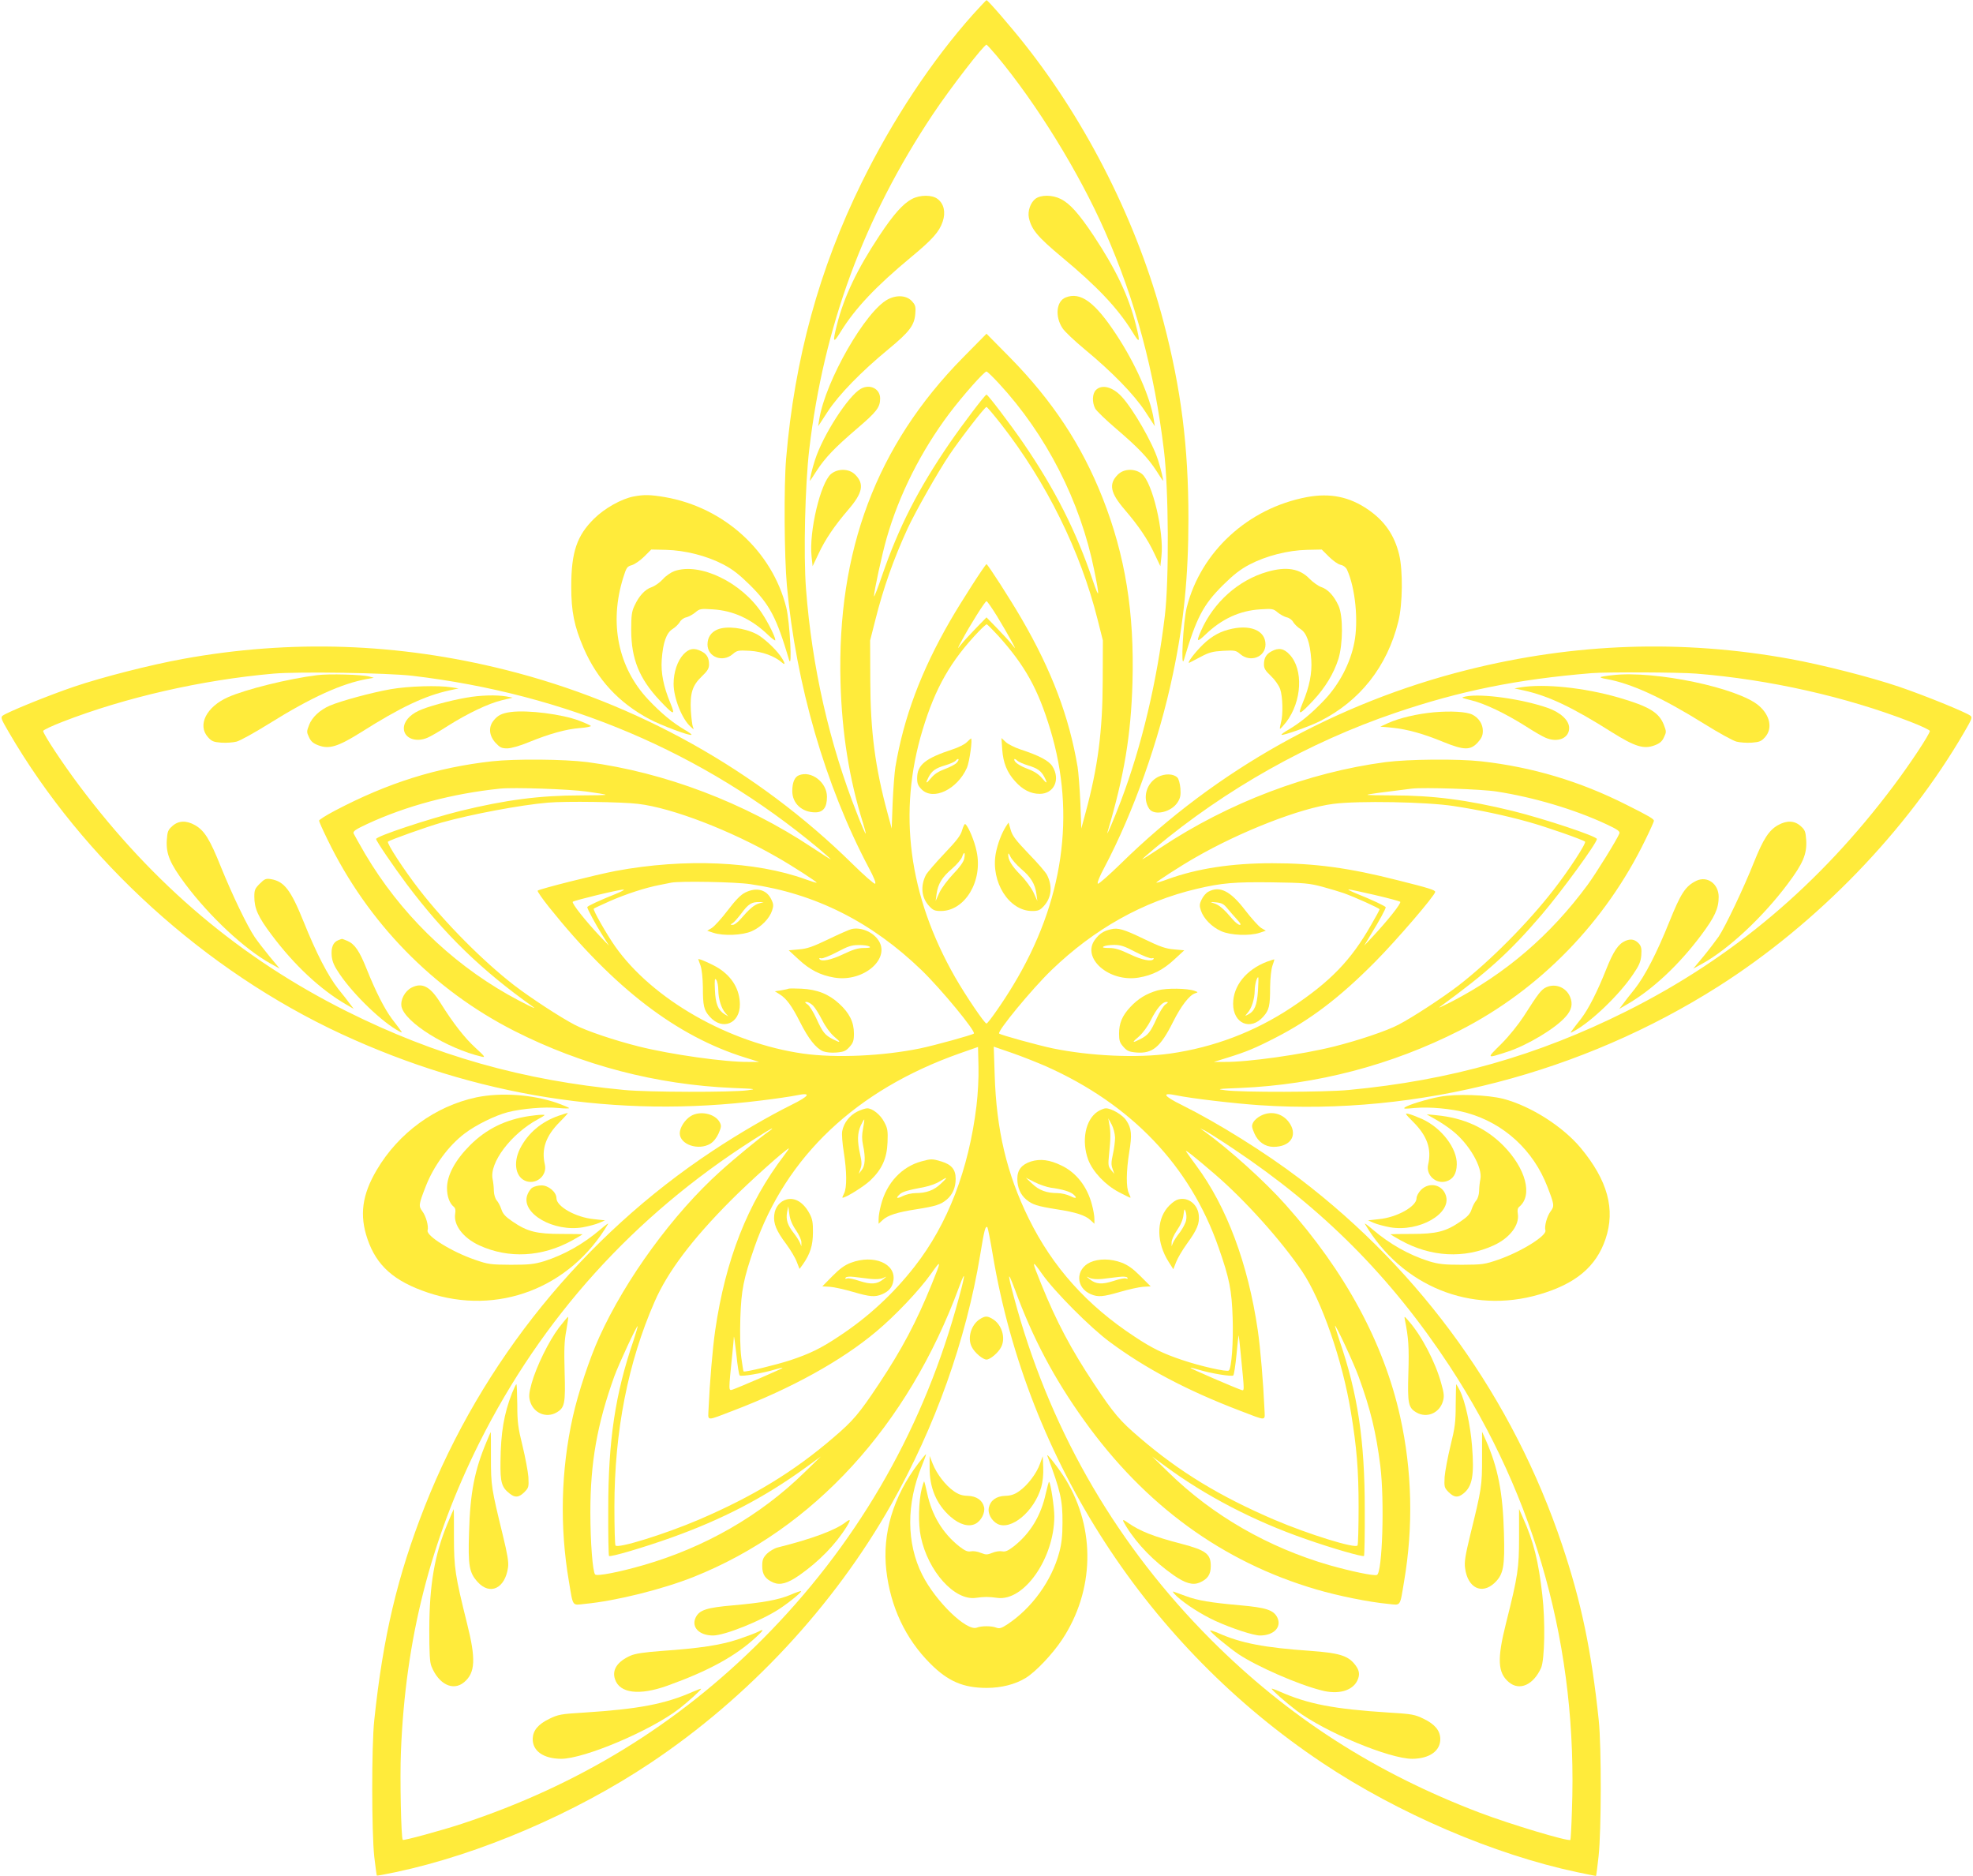 <?xml version="1.0" standalone="no"?>
<!DOCTYPE svg PUBLIC "-//W3C//DTD SVG 20010904//EN"
 "http://www.w3.org/TR/2001/REC-SVG-20010904/DTD/svg10.dtd">
<svg version="1.0" xmlns="http://www.w3.org/2000/svg"
 width="1280pt" height="1217pt" viewBox="0 0 1280 1217"
 preserveAspectRatio="xMidYMid meet">
<g transform="translate(0,1217) scale(0.1,-0.1)"
fill="#ffeb3b" stroke="none">
<path d="M6313 12077 c-267 -299 -523 -685 -723 -1092 -275 -559 -435 -1141
-490 -1790 -15 -181 -12 -634 5 -824 59 -641 249 -1297 530 -1828 35 -65 50
-103 42 -106 -7 -2 -73 56 -147 129 -618 608 -1399 1045 -2249 1258 -697 175
-1394 199 -2096 71 -208 -38 -519 -117 -705 -180 -165 -56 -433 -165 -463
-188 -14 -11 -9 -23 40 -107 483 -830 1274 -1548 2158 -1958 870 -403 1787
-549 2725 -431 91 11 193 26 227 33 100 21 87 -3 -35 -63 -147 -73 -341 -186
-507 -296 -841 -556 -1498 -1367 -1869 -2307 -178 -452 -271 -846 -328 -1388
-18 -168 -17 -727 0 -885 8 -66 15 -121 17 -123 1 -1 57 9 123 23 539 114
1161 380 1652 708 637 425 1190 1019 1562 1677 284 501 486 1068 577 1619 27
165 34 191 47 179 3 -4 19 -84 35 -180 225 -1338 1004 -2538 2139 -3295 490
-327 1113 -594 1650 -708 66 -14 122 -25 124 -25 2 0 9 57 17 128 18 165 19
711 1 882 -47 449 -113 767 -238 1139 -318 946 -907 1769 -1703 2375 -221 168
-528 360 -763 477 -122 60 -135 84 -35 63 96 -20 376 -53 542 -64 1025 -68
2089 209 2975 772 641 408 1222 1009 1593 1648 49 84 54 96 40 107 -30 23
-298 132 -463 188 -186 63 -497 142 -705 180 -702 128 -1399 104 -2096 -71
-850 -213 -1628 -648 -2249 -1258 -75 -73 -141 -131 -147 -129 -7 3 8 43 42
106 188 356 354 822 444 1252 71 333 101 637 101 1010 0 468 -47 839 -161
1275 -166 635 -492 1287 -902 1804 -90 114 -238 285 -247 285 -3 -1 -42 -42
-87 -92z m153 -269 c258 -309 534 -756 702 -1138 198 -449 321 -906 383 -1421
31 -250 34 -840 6 -1074 -51 -427 -150 -844 -285 -1201 -45 -118 -100 -247
-86 -199 108 365 151 625 161 966 13 457 -47 826 -194 1199 -135 342 -325 630
-600 910 l-153 155 -153 -155 c-561 -570 -818 -1252 -794 -2109 9 -328 57
-627 146 -911 11 -35 19 -66 17 -68 -2 -2 -28 57 -56 130 -180 456 -292 949
-331 1458 -17 222 -6 675 21 904 94 798 354 1503 803 2176 112 168 330 450
347 450 3 0 33 -33 66 -72z m14 -2125 c308 -333 529 -765 619 -1213 36 -176
34 -193 -8 -70 -108 322 -246 595 -453 897 -84 122 -229 313 -238 313 -9 0
-154 -191 -238 -313 -205 -299 -331 -546 -438 -857 -29 -85 -53 -147 -54 -138
0 31 51 268 82 376 81 283 223 565 407 810 90 119 226 272 241 272 5 0 41 -35
80 -77z m15 -265 c294 -377 515 -824 626 -1268 l34 -135 -1 -260 c-1 -329 -31
-561 -112 -860 l-27 -100 -6 165 c-4 91 -12 197 -18 235 -55 326 -168 625
-364 962 -72 124 -219 353 -227 353 -8 0 -169 -251 -234 -364 -191 -330 -303
-631 -357 -951 -6 -38 -14 -144 -18 -235 l-6 -165 -27 100 c-81 299 -111 531
-112 860 l-1 260 33 130 c53 212 120 400 210 596 51 110 197 368 272 479 70
104 229 310 240 310 4 0 47 -51 95 -112z m-27 -1245 c33 -54 74 -125 92 -158
32 -59 32 -60 4 -25 -15 19 -59 67 -96 105 l-68 70 -68 -70 c-37 -38 -81 -86
-96 -105 -28 -35 -28 -34 4 25 52 98 151 255 160 255 5 0 35 -44 68 -97z m6
-125 c175 -194 260 -346 340 -611 167 -551 85 -1120 -240 -1657 -64 -107 -164
-250 -174 -250 -13 0 -137 184 -204 301 -302 529 -373 1070 -210 1606 82 271
182 446 363 636 25 26 49 47 52 47 4 0 37 -33 73 -72z m-3799 -262 c998 -118
1885 -495 2633 -1118 45 -38 82 -71 82 -73 0 -2 -55 33 -123 78 -435 289 -955
487 -1457 553 -149 19 -466 22 -620 5 -357 -40 -675 -140 -1017 -320 -57 -30
-103 -59 -103 -65 0 -6 24 -60 54 -121 261 -540 687 -976 1213 -1243 439 -223
923 -349 1418 -370 149 -6 156 -7 95 -15 -102 -14 -648 -13 -800 2 -659 62
-1226 223 -1802 511 -687 344 -1251 820 -1732 1461 -107 142 -236 337 -236
357 0 6 57 33 127 60 407 158 902 271 1368 312 161 14 738 5 900 -14z m8330
14 c473 -38 971 -150 1388 -312 70 -27 127 -54 127 -60 0 -20 -129 -215 -236
-357 -481 -641 -1045 -1117 -1732 -1461 -578 -289 -1142 -449 -1802 -511 -152
-15 -698 -16 -800 -2 -61 8 -54 9 95 15 497 21 982 148 1425 373 520 265 946
703 1206 1240 30 61 54 115 54 120 0 12 -30 30 -180 105 -301 152 -610 244
-940 281 -154 17 -471 14 -620 -5 -502 -66 -1022 -264 -1457 -553 -68 -45
-123 -80 -123 -78 0 2 37 35 83 73 460 384 999 687 1558 877 420 143 790 218
1274 258 94 8 570 6 680 -3z m-7200 -765 c66 -9 122 -18 124 -21 2 -2 -70 -4
-161 -4 -266 0 -487 -29 -782 -101 -205 -51 -546 -164 -546 -182 0 -12 112
-177 198 -292 245 -326 487 -561 822 -798 35 -24 -69 27 -165 81 -381 217
-701 532 -926 912 -37 64 -71 124 -75 133 -5 14 12 26 87 61 254 118 553 198
864 230 87 9 446 -3 560 -19z m5905 0 c239 -37 503 -115 709 -211 75 -35 92
-47 87 -61 -16 -40 -149 -255 -206 -333 -242 -328 -532 -577 -886 -760 -55
-28 -88 -43 -74 -33 310 226 451 353 661 598 130 152 359 466 359 492 0 18
-341 131 -546 182 -295 72 -516 101 -782 101 -91 0 -163 2 -161 4 4 4 86 15
289 40 77 9 450 -3 550 -19z m-5570 -80 c221 -26 602 -173 905 -348 95 -54
257 -159 253 -163 -2 -2 -35 8 -73 22 -323 117 -782 137 -1230 54 -126 -24
-496 -117 -507 -128 -3 -4 30 -52 74 -107 421 -526 829 -838 1273 -976 l90
-28 -68 0 c-151 -2 -505 48 -712 100 -156 39 -341 101 -417 141 -94 49 -285
174 -392 256 -203 157 -450 406 -617 622 -98 126 -212 301 -202 310 13 11 248
95 349 124 189 53 510 114 689 129 113 10 481 5 585 -8z m5290 -14 c165 -25
339 -62 485 -103 113 -31 353 -115 368 -128 10 -9 -104 -184 -202 -310 -167
-216 -414 -465 -617 -622 -107 -82 -298 -207 -392 -256 -76 -40 -261 -102
-417 -141 -207 -52 -561 -102 -712 -100 l-68 0 90 28 c119 37 178 61 308 128
227 116 418 261 647 492 141 142 390 432 391 455 0 12 -41 25 -241 75 -317 81
-541 111 -817 111 -262 0 -486 -34 -678 -104 -38 -14 -71 -24 -73 -22 -4 4
158 109 253 163 293 169 682 321 895 348 161 21 605 13 780 -14z m-4561 -507
c420 -61 786 -245 1110 -558 127 -123 353 -397 339 -411 -8 -9 -256 -77 -347
-96 -243 -50 -549 -64 -761 -34 -480 68 -977 352 -1219 695 -56 80 -146 238
-139 245 2 3 49 24 104 49 105 46 230 87 324 105 30 6 64 13 75 15 58 11 416
5 514 -10z m3711 -17 c52 -14 114 -33 137 -41 71 -25 233 -98 233 -105 0 -4
-24 -49 -54 -100 -131 -231 -265 -369 -518 -537 -238 -158 -505 -259 -788
-299 -212 -30 -518 -16 -761 34 -91 19 -339 87 -347 96 -14 14 212 288 339
411 278 268 595 446 944 528 161 38 245 45 485 42 215 -3 243 -6 330 -29z
m-4585 -46 c-105 -42 -185 -79 -185 -86 0 -12 54 -112 97 -180 l44 -70 -52 54
c-100 106 -192 222 -183 231 10 9 297 79 329 79 11 0 -11 -12 -50 -28z m4924
-7 c86 -20 160 -40 165 -44 9 -9 -82 -123 -183 -231 l-51 -54 48 80 c49 79 92
159 92 169 0 7 -92 50 -185 87 -38 16 -64 28 -56 29 8 0 85 -16 170 -36z
m-2584 -1368 c-50 -412 -186 -767 -401 -1042 -139 -178 -303 -330 -494 -455
-114 -76 -186 -111 -312 -153 -91 -30 -297 -80 -304 -73 -2 1 -8 43 -15 92 -7
55 -9 152 -6 255 6 180 20 253 92 460 205 589 660 1019 1330 1256 l120 42 3
-127 c2 -72 -4 -181 -13 -255z m450 257 c555 -247 936 -647 1120 -1174 72
-205 86 -279 92 -460 5 -157 -7 -324 -25 -340 -11 -11 -187 29 -302 68 -125
42 -197 77 -308 151 -310 203 -533 452 -688 767 -143 291 -210 575 -221 933
l-6 182 119 -41 c66 -23 164 -62 219 -86z m-1795 -421 c-55 -38 -221 -174
-317 -261 -305 -274 -615 -699 -785 -1075 -63 -138 -138 -364 -172 -518 -77
-346 -86 -712 -25 -1068 28 -167 19 -154 103 -145 201 19 502 94 706 175 777
310 1390 979 1722 1880 49 134 41 77 -22 -145 -232 -817 -655 -1539 -1255
-2141 -550 -552 -1194 -947 -1950 -1196 -131 -43 -377 -110 -382 -104 -11 10
-19 405 -12 571 29 733 191 1368 509 2006 407 811 1001 1469 1774 1963 65 42
121 76 125 75 3 0 -5 -8 -19 -17z m3011 -114 c581 -388 1023 -832 1402 -1408
564 -860 834 -1839 795 -2887 -3 -102 -8 -187 -10 -189 -13 -12 -389 101 -587
176 -681 259 -1245 622 -1746 1124 -600 602 -1023 1324 -1255 2141 -64 228
-71 278 -16 130 115 -314 254 -577 449 -849 395 -552 899 -919 1506 -1097 142
-42 346 -83 467 -94 84 -9 75 -22 103 145 61 356 52 722 -25 1068 -106 478
-356 942 -743 1376 -134 151 -368 362 -531 479 l-25 17 31 -14 c16 -8 100 -61
185 -118z m-2915 -45 c-235 -308 -379 -673 -446 -1133 -17 -117 -36 -344 -43
-507 -3 -85 -23 -84 163 -13 374 143 699 322 925 512 122 102 277 265 354 373
69 98 70 92 6 -65 -99 -245 -195 -425 -341 -645 -130 -196 -169 -242 -297
-351 -258 -222 -522 -382 -874 -533 -223 -95 -527 -189 -540 -167 -4 6 -7 119
-7 251 0 488 88 937 261 1331 84 193 243 404 493 655 123 124 361 337 378 339
2 0 -12 -21 -32 -47z m2795 -120 c197 -169 435 -435 568 -633 126 -189 260
-574 315 -910 38 -230 50 -377 50 -615 0 -132 -3 -245 -7 -251 -13 -22 -317
72 -540 167 -352 151 -616 311 -874 533 -128 109 -167 155 -297 351 -146 220
-242 400 -341 645 -64 157 -63 163 6 65 80 -114 315 -350 439 -441 233 -173
503 -315 840 -444 186 -71 166 -72 163 13 -7 163 -26 390 -43 507 -63 431
-201 801 -399 1068 -31 42 -61 84 -66 92 -11 18 56 -35 186 -147z m-3771
-1079 c-119 -347 -164 -649 -164 -1096 -1 -163 2 -299 5 -302 8 -9 222 54 399
117 337 120 611 263 879 458 l96 70 -106 -103 c-287 -281 -647 -487 -1046
-602 -156 -45 -300 -73 -312 -60 -16 16 -31 210 -31 404 0 322 44 571 155 880
29 80 146 332 152 327 1 -2 -11 -44 -27 -93z m4704 -234 c78 -214 113 -360
141 -580 28 -228 13 -694 -22 -707 -20 -8 -166 23 -308 63 -397 115 -758 322
-1044 602 l-106 103 83 -61 c259 -192 577 -358 912 -474 167 -59 372 -118 379
-110 3 3 6 139 5 302 0 447 -45 749 -164 1096 -16 50 -30 92 -29 95 2 14 122
-243 153 -329z m-4015 7 c9 -9 147 14 227 38 26 8 49 13 51 11 4 -3 -286 -128
-325 -141 -26 -8 -26 -11 -1 232 5 51 10 100 10 110 1 10 8 -40 16 -112 7 -71
17 -133 22 -138z m3250 143 c26 -266 26 -243 -1 -235 -39 13 -329 138 -325
141 2 2 25 -3 51 -11 81 -25 218 -47 227 -38 5 5 14 66 21 136 6 70 13 126 14
124 1 -1 7 -54 13 -117z"/>
<path d="M5916 10879 c-58 -31 -119 -99 -211 -238 -144 -217 -229 -395 -275
-577 -30 -118 -25 -126 24 -46 95 153 227 293 457 484 140 116 183 165 205
231 20 60 8 115 -33 146 -35 28 -114 28 -167 0z"/>
<path d="M6717 10880 c-32 -25 -51 -80 -42 -123 17 -77 57 -124 215 -256 229
-190 361 -330 456 -483 49 -81 53 -73 23 45 -47 187 -129 359 -274 578 -94
141 -153 208 -213 238 -55 28 -130 28 -165 1z"/>
<path d="M5762 10229 c-145 -73 -407 -530 -447 -779 l-7 -45 62 95 c72 110
216 258 393 404 137 113 169 155 175 230 4 44 1 57 -20 80 -33 39 -97 45 -156
15z"/>
<path d="M6913 10240 c-60 -24 -70 -123 -20 -199 14 -22 79 -83 144 -137 179
-148 321 -294 393 -404 l62 -95 -7 45 c-22 143 -119 362 -244 551 -138 210
-232 278 -328 239z"/>
<path d="M5585 9648 c-81 -45 -246 -300 -298 -463 -18 -55 -38 -139 -31 -133
2 2 21 31 42 64 56 86 120 152 259 271 130 111 153 140 153 198 0 63 -66 96
-125 63z"/>
<path d="M7110 9640 c-24 -24 -26 -79 -5 -120 8 -15 70 -75 138 -133 139 -119
203 -185 259 -271 21 -33 40 -62 42 -64 7 -6 -13 78 -31 133 -36 114 -163 334
-237 413 -59 63 -128 80 -166 42z"/>
<path d="M5391 9095 c-68 -58 -143 -373 -126 -534 l7 -64 39 82 c43 92 102
179 191 283 95 110 107 168 46 229 -40 40 -112 41 -157 4z"/>
<path d="M7252 9091 c-61 -61 -49 -119 46 -229 89 -104 148 -191 191 -283 l39
-82 7 64 c17 161 -58 476 -126 534 -45 37 -117 36 -157 -4z"/>
<path d="M6271 7354 c-13 -13 -53 -33 -90 -45 -179 -59 -231 -101 -231 -188 0
-34 6 -49 29 -72 75 -75 231 -1 294 140 17 39 38 193 26 190 -2 -1 -15 -12
-28 -25z m-65 -133 c-9 -10 -44 -28 -76 -40 -41 -15 -69 -33 -90 -59 -32 -39
-38 -37 -16 6 21 41 46 59 108 77 31 9 62 23 69 31 6 8 14 12 17 9 3 -3 -2
-13 -12 -24z"/>
<path d="M6502 7308 c6 -86 31 -149 84 -207 48 -54 101 -81 159 -81 93 0 136
93 83 178 -23 37 -85 70 -210 111 -36 12 -78 33 -93 47 l-28 26 5 -74z m169
-104 c59 -18 84 -35 105 -76 22 -43 16 -45 -16 -6 -20 24 -50 44 -88 58 -58
22 -92 45 -92 63 0 6 8 3 18 -6 10 -10 43 -24 73 -33z"/>
<path d="M6242 6785 c-9 -34 -34 -67 -116 -153 -57 -60 -110 -122 -119 -138
-37 -73 -29 -149 22 -203 24 -26 36 -31 75 -31 156 0 273 194 232 386 -13 67
-55 166 -74 178 -4 3 -13 -15 -20 -39z m13 -187 c-5 -21 -31 -57 -71 -98 -35
-37 -75 -90 -89 -120 l-25 -55 6 45 c9 65 35 109 100 164 31 27 61 62 66 78
13 38 22 29 13 -14z"/>
<path d="M6527 6810 c-29 -45 -55 -114 -67 -177 -33 -185 86 -373 236 -373 39
0 51 5 75 31 51 55 59 130 21 204 -8 16 -61 78 -118 136 -83 87 -106 116 -117
155 l-14 48 -16 -24z m98 -277 c64 -54 90 -98 99 -163 l6 -45 -25 55 c-15 31
-52 82 -85 115 -57 58 -81 98 -79 133 0 10 6 4 14 -15 8 -17 39 -53 70 -80z"/>
<path d="M2058 7790 c-187 -23 -464 -92 -579 -143 -140 -62 -200 -181 -130
-259 24 -27 36 -32 87 -36 33 -2 77 1 99 7 23 6 117 58 210 116 276 172 472
261 640 291 l40 7 -29 8 c-46 13 -264 19 -338 9z"/>
<path d="M2535 7699 c-121 -21 -324 -76 -396 -107 -64 -28 -115 -75 -134 -126
-16 -41 -16 -46 0 -79 12 -27 28 -40 60 -52 70 -27 128 -9 278 85 256 162 413
236 572 271 l60 13 -45 7 c-85 14 -281 8 -395 -12z"/>
<path d="M3025 7644 c-113 -20 -255 -59 -309 -85 -60 -28 -96 -71 -96 -114 0
-63 76 -94 153 -61 18 7 77 41 131 76 130 82 264 146 351 167 l70 17 -40 8
c-62 11 -172 8 -260 -8z"/>
<path d="M3315 7551 c-59 -8 -86 -21 -114 -57 -33 -42 -28 -96 13 -142 30 -32
40 -37 78 -37 26 1 80 16 138 40 135 55 243 85 333 92 43 3 74 10 70 14 -4 4
-39 20 -76 34 -112 42 -331 70 -442 56z"/>
<path d="M1118 6811 c-28 -25 -32 -35 -36 -92 -5 -89 20 -150 120 -284 159
-212 383 -421 553 -516 l60 -33 -66 79 c-36 44 -79 100 -96 125 -49 72 -145
272 -219 454 -73 183 -108 238 -169 273 -57 32 -107 30 -147 -6z"/>
<path d="M1685 6437 c-31 -31 -35 -41 -35 -84 0 -77 24 -131 113 -249 145
-194 316 -354 482 -450 l50 -29 -23 30 c-12 17 -47 62 -78 100 -67 86 -142
231 -224 435 -84 208 -126 262 -213 277 -32 5 -41 1 -72 -30z"/>
<path d="M2193 6070 c-32 -13 -46 -47 -41 -102 4 -38 16 -66 54 -121 91 -133
275 -310 383 -367 27 -14 29 -18 -46 80 -48 64 -106 178 -164 323 -47 118 -78
163 -125 183 -18 8 -35 14 -36 13 -2 0 -13 -4 -25 -9z"/>
<path d="M2670 5763 c-44 -23 -74 -80 -65 -124 23 -102 294 -271 520 -324 26
-6 21 1 -40 57 -71 65 -145 160 -227 291 -67 108 -119 135 -188 100z"/>
<path d="M10462 7790 c-40 -4 -76 -10 -78 -13 -3 -2 12 -8 33 -11 165 -29 363
-120 638 -291 93 -58 187 -110 210 -116 22 -6 66 -9 99 -7 51 4 63 9 87 36 50
56 33 140 -39 203 -132 116 -677 231 -950 199z"/>
<path d="M9865 7711 l-40 -7 60 -13 c160 -35 316 -109 572 -271 150 -94 208
-112 278 -85 32 12 48 25 60 52 16 33 16 38 0 79 -31 82 -96 121 -295 179
-223 64 -480 91 -635 66z"/>
<path d="M9510 7652 c-34 -7 -33 -8 35 -25 87 -21 221 -85 351 -167 54 -35
113 -69 131 -76 79 -34 153 -3 153 63 0 50 -55 101 -140 131 -168 58 -427 94
-530 74z"/>
<path d="M9301 7549 c-108 -10 -223 -37 -296 -70 l-50 -23 78 -7 c96 -10 199
-38 330 -92 135 -55 176 -55 223 -5 26 29 34 46 34 77 0 43 -26 84 -68 105
-38 19 -140 25 -251 15z"/>
<path d="M11535 6817 c-59 -33 -96 -91 -155 -238 -66 -167 -187 -421 -230
-485 -19 -27 -63 -85 -99 -129 l-66 -79 60 33 c171 95 393 303 553 517 100
133 125 194 120 283 -4 57 -8 67 -36 92 -40 36 -90 38 -147 6z"/>
<path d="M11005 6456 c-71 -35 -100 -80 -175 -266 -82 -204 -157 -349 -224
-435 -31 -38 -66 -83 -78 -100 l-23 -30 50 29 c166 96 337 256 482 450 88 118
113 172 113 248 0 84 -74 138 -145 104z"/>
<path d="M10544 6066 c-45 -20 -77 -67 -123 -183 -58 -146 -116 -260 -164
-322 -23 -29 -49 -63 -57 -74 -14 -19 -14 -20 10 -7 109 58 293 233 384 368
40 58 50 82 54 124 3 42 0 58 -14 75 -26 29 -53 35 -90 19z"/>
<path d="M10033 5766 c-34 -15 -52 -39 -147 -188 -36 -55 -95 -129 -147 -181
-97 -96 -98 -95 41 -50 129 42 312 152 377 227 40 44 48 84 29 129 -25 61 -94
89 -153 63z"/>
<path d="M4835 6380 c-29 -14 -63 -49 -114 -116 -40 -53 -87 -104 -103 -114
l-30 -18 39 -13 c65 -22 190 -17 250 10 61 27 115 82 132 134 10 30 10 42 -5
72 -30 64 -96 81 -169 45z m89 -71 c-32 -9 -64 -37 -120 -102 -17 -20 -40 -37
-50 -37 -18 1 -18 1 -1 11 9 5 35 35 58 65 43 59 66 73 114 72 l30 0 -31 -9z"/>
<path d="M5525 6143 c-11 -2 -78 -31 -148 -65 -104 -50 -141 -63 -194 -67
l-66 -6 64 -59 c73 -68 142 -103 232 -118 192 -32 373 128 281 249 -38 50
-111 79 -169 66z m115 -113 c11 -7 1 -10 -36 -10 -38 0 -70 -10 -133 -40 -79
-38 -143 -51 -155 -31 -4 5 2 7 12 4 10 -2 56 16 103 41 70 37 93 45 139 45
30 1 62 -4 70 -9z"/>
<path d="M4530 5947 c0 -1 7 -20 15 -42 8 -24 14 -79 15 -136 0 -125 6 -151
44 -194 82 -93 197 -46 196 80 -1 95 -49 177 -138 234 -39 25 -132 66 -132 58z
m130 -201 c1 -58 19 -117 47 -149 l18 -21 -25 15 c-42 27 -58 67 -62 157 -3
68 -1 80 9 65 7 -9 13 -40 13 -67z"/>
<path d="M5115 5756 c-5 -3 -28 -7 -49 -11 l-39 -6 29 -18 c46 -28 81 -76 135
-183 54 -107 103 -169 149 -188 18 -7 53 -11 87 -8 48 4 61 10 85 37 23 26 28
40 28 86 0 74 -29 133 -96 194 -67 62 -143 92 -244 97 -41 2 -79 2 -85 0z
m160 -110 c13 -13 39 -55 59 -94 21 -42 52 -84 77 -106 48 -40 45 -45 -9 -17
-50 26 -65 44 -105 132 -19 42 -45 84 -58 93 -19 13 -20 16 -6 16 10 0 29 -11
42 -24z"/>
<path d="M7839 6385 c-15 -8 -34 -30 -43 -50 -15 -30 -15 -42 -5 -72 17 -52
71 -107 132 -134 60 -27 185 -32 250 -10 l39 13 -30 18 c-16 10 -63 62 -103
114 -97 127 -166 161 -240 121z m126 -111 c17 -20 44 -52 62 -71 21 -23 26
-33 16 -33 -9 0 -30 17 -47 37 -55 65 -87 93 -120 103 -29 9 -28 10 14 6 38
-4 50 -11 75 -42z"/>
<path d="M7205 6141 c-46 -11 -72 -28 -100 -65 -92 -120 89 -280 282 -248 90
15 159 50 232 118 l64 59 -66 6 c-53 4 -91 17 -194 67 -135 65 -170 75 -218
63z m162 -147 c48 -25 95 -43 105 -41 10 3 16 1 12 -4 -12 -20 -76 -7 -155 31
-63 30 -95 40 -133 40 -37 0 -47 3 -36 10 8 5 39 10 68 10 43 0 67 -8 139 -46z"/>
<path d="M8219 5931 c-135 -52 -219 -157 -219 -273 0 -129 114 -177 196 -83
38 43 44 69 44 194 1 56 7 112 15 136 8 21 13 40 12 41 -1 1 -23 -6 -48 -15z
m-58 -191 c-6 -91 -22 -130 -63 -151 -23 -12 -23 -12 -5 9 27 30 46 90 47 145
0 40 16 97 24 85 1 -1 0 -41 -3 -88z"/>
<path d="M7510 5745 c-73 -21 -127 -54 -178 -109 -52 -56 -72 -104 -72 -172 0
-45 5 -59 28 -85 24 -27 37 -33 85 -37 104 -8 155 34 237 198 52 104 106 174
143 186 21 7 21 7 -3 16 -47 17 -182 19 -240 3z m51 -91 c-13 -9 -39 -51 -58
-93 -40 -88 -55 -106 -105 -132 -54 -28 -57 -23 -9 17 25 22 56 64 77 106 39
77 74 118 101 118 14 0 13 -3 -6 -16z"/>
<path d="M5560 4958 c-50 -26 -86 -73 -96 -126 -4 -19 1 -80 10 -136 20 -125
21 -232 2 -268 -8 -16 -13 -28 -10 -28 22 0 137 72 179 111 77 73 109 144 113
249 3 74 0 91 -21 130 -25 49 -77 90 -111 90 -12 0 -42 -10 -66 -22z m39 -110
c-8 -41 -8 -69 0 -107 17 -80 14 -135 -9 -162 l-19 -24 11 32 c10 26 9 45 -2
95 -19 85 -18 136 4 186 11 23 21 41 23 39 1 -2 -2 -29 -8 -59z"/>
<path d="M5979 4636 c-128 -34 -227 -140 -263 -281 -9 -32 -16 -74 -16 -92 l0
-32 26 24 c33 31 95 51 219 70 125 20 158 30 197 63 38 32 58 78 58 135 0 60
-27 92 -92 112 -60 18 -68 18 -129 1z m125 -145 c-45 -43 -94 -61 -164 -61
-25 0 -62 -9 -83 -19 -39 -20 -49 -15 -19 12 17 16 52 26 162 47 30 6 73 21
95 35 55 34 57 31 9 -14z"/>
<path d="M5104 4389 c-45 -12 -76 -51 -81 -101 -6 -55 12 -101 78 -189 28 -38
59 -90 68 -115 l18 -46 22 30 c47 67 65 123 65 207 1 63 -4 88 -21 120 -39 74
-94 108 -149 94z m60 -200 c20 -29 36 -65 35 -79 l0 -25 -10 24 c-5 13 -23 40
-39 61 -41 52 -52 87 -44 135 l8 40 7 -51 c4 -34 18 -69 43 -105z"/>
<path d="M5520 3978 c-40 -15 -73 -39 -120 -87 l-65 -66 50 -3 c28 -2 94 -17
149 -33 110 -32 142 -35 189 -15 43 18 67 46 73 88 18 111 -128 172 -276 116z
m131 -105 c34 -3 65 -1 80 7 24 11 24 11 -1 -9 -40 -33 -80 -35 -154 -11 -36
12 -72 20 -81 16 -10 -4 -14 -2 -9 5 4 7 25 9 58 5 28 -4 76 -9 107 -13z"/>
<path d="M7120 4958 c-79 -53 -105 -190 -60 -312 30 -78 110 -163 199 -210 38
-20 71 -36 74 -36 3 0 -1 12 -9 28 -19 36 -18 143 2 268 19 112 15 155 -19
205 -23 36 -96 79 -133 79 -11 0 -36 -10 -54 -22z m114 -168 c0 -25 -6 -73
-14 -108 -11 -50 -12 -69 -2 -95 l11 -32 -21 25 c-18 23 -20 32 -13 100 11
104 11 148 2 195 l-7 40 22 -40 c12 -23 21 -59 22 -85z"/>
<path d="M6688 4635 c-60 -20 -88 -54 -88 -112 0 -57 20 -103 58 -135 39 -33
72 -43 197 -63 124 -19 186 -39 219 -70 l26 -24 0 32 c0 18 -7 60 -16 92 -30
116 -101 208 -198 254 -76 37 -136 45 -198 26z m129 -170 c70 -9 126 -25 146
-43 29 -25 19 -31 -20 -11 -21 10 -58 19 -83 19 -70 0 -119 18 -164 61 l-41
39 57 -29 c32 -16 79 -32 105 -36z"/>
<path d="M7633 4385 c-16 -7 -43 -29 -60 -50 -72 -87 -69 -228 8 -350 l31 -49
18 46 c10 26 41 79 70 119 67 92 83 132 77 187 -8 76 -80 124 -144 97z m62
-131 c-3 -18 -21 -52 -40 -78 -20 -25 -40 -56 -45 -68 l-9 -23 0 25 c-1 14 15
50 35 79 24 35 39 70 42 100 5 40 6 43 14 21 5 -14 7 -39 3 -56z"/>
<path d="M7073 3981 c-97 -45 -95 -165 4 -207 47 -20 79 -17 189 15 55 16 122
31 149 33 l50 3 -66 66 c-49 49 -81 72 -123 88 -70 26 -147 27 -203 2z m76
-108 c31 4 79 9 107 13 33 4 54 2 58 -5 5 -7 1 -9 -9 -5 -9 4 -45 -4 -81 -16
-74 -24 -114 -22 -154 11 -25 20 -25 20 -1 9 15 -8 46 -10 80 -7z"/>
<path d="M3627 3558 c-66 -87 -147 -252 -178 -362 -18 -66 -19 -86 -10 -117
23 -77 105 -111 172 -72 53 31 58 58 52 263 -4 146 -2 203 11 269 8 47 14 86
12 88 -2 2 -28 -29 -59 -69z"/>
<path d="M3322 3133 c-53 -136 -73 -257 -75 -443 -2 -137 7 -168 59 -209 36
-29 60 -26 96 9 28 29 29 33 26 98 -3 37 -20 128 -38 202 -29 118 -34 152 -34
267 -1 73 -3 133 -6 133 -3 0 -15 -26 -28 -57z"/>
<path d="M3157 2818 c-78 -185 -107 -331 -114 -590 -7 -215 1 -260 55 -320 81
-90 179 -43 198 94 5 33 -4 86 -34 209 -74 304 -77 320 -77 502 0 92 0 167 -1
167 -1 0 -13 -28 -27 -62z"/>
<path d="M2902 2283 c-83 -200 -116 -394 -117 -683 0 -154 3 -214 14 -240 47
-117 141 -163 212 -103 73 61 77 151 19 381 -77 310 -85 359 -85 560 0 100 0
182 -1 182 -1 0 -20 -44 -42 -97z"/>
<path d="M5485 2294 c-66 -51 -216 -107 -440 -163 -23 -6 -54 -25 -70 -41 -25
-26 -30 -40 -30 -80 0 -55 20 -84 73 -107 44 -18 92 -5 168 48 128 90 235 199
308 317 27 44 25 52 -9 26z"/>
<path d="M5126 1823 c-77 -32 -176 -50 -366 -67 -175 -15 -223 -30 -247 -80
-29 -62 23 -116 113 -116 75 0 312 95 431 173 71 47 155 117 138 115 -5 0 -37
-11 -69 -25z"/>
<path d="M4918 1584 c-15 -8 -74 -30 -130 -49 -115 -38 -250 -58 -493 -75
-119 -9 -172 -17 -205 -31 -85 -38 -121 -92 -100 -153 30 -91 157 -107 339
-42 267 96 442 191 578 317 49 45 52 55 11 33z"/>
<path d="M4495 1195 c-179 -79 -348 -112 -705 -135 -152 -9 -170 -13 -227 -41
-72 -35 -105 -75 -107 -128 -2 -80 69 -130 184 -131 151 0 582 183 765 324 63
49 148 127 143 130 -2 2 -25 -7 -53 -19z"/>
<path d="M9114 3610 c24 -119 28 -179 23 -345 -6 -200 -1 -227 52 -258 67 -39
149 -5 172 72 9 31 8 51 -11 117 -37 136 -127 309 -211 404 -28 33 -30 33 -25
10z"/>
<path d="M9444 3057 c0 -115 -5 -149 -34 -267 -18 -74 -35 -165 -38 -202 -3
-65 -2 -69 26 -98 36 -35 60 -38 96 -9 58 46 71 118 56 308 -11 139 -45 292
-79 360 -12 22 -22 41 -24 41 -1 0 -2 -60 -3 -133z"/>
<path d="M9615 2713 c0 -182 -2 -198 -77 -502 -32 -133 -39 -174 -33 -215 17
-128 109 -173 192 -94 57 55 66 105 60 322 -7 264 -39 426 -118 604 l-24 54 0
-169z"/>
<path d="M9855 2198 c0 -201 -7 -250 -85 -560 -58 -230 -54 -320 19 -381 69
-58 159 -18 209 93 23 53 28 301 8 472 -25 222 -57 348 -125 500 l-26 59 0
-183z"/>
<path d="M7306 2268 c73 -118 180 -227 308 -317 76 -53 124 -66 168 -48 53 23
73 52 73 108 0 78 -31 102 -191 144 -178 46 -269 82 -346 136 -39 28 -41 24
-12 -23z"/>
<path d="M7635 1814 c55 -51 162 -119 249 -159 107 -49 248 -95 290 -95 90 0
142 54 113 116 -24 49 -72 65 -242 80 -190 17 -275 31 -350 59 -33 12 -69 25
-80 29 -12 5 -4 -7 20 -30z"/>
<path d="M7851 1592 c1 -11 121 -111 185 -154 119 -79 385 -196 537 -234 109
-29 201 -3 233 64 19 40 13 70 -21 110 -44 52 -103 69 -280 82 -303 21 -454
50 -602 116 -29 12 -53 20 -52 16z"/>
<path d="M8250 1215 c0 -9 94 -91 161 -142 184 -139 603 -313 751 -313 113 1
184 52 182 131 -2 53 -35 93 -107 128 -57 28 -75 32 -227 41 -358 23 -524 55
-707 136 -29 13 -53 21 -53 19z"/>
<path d="M4110 8949 c-78 -15 -187 -76 -255 -143 -112 -110 -149 -217 -149
-441 0 -163 19 -257 81 -401 88 -202 228 -354 426 -459 79 -42 264 -111 273
-102 3 3 -17 17 -43 32 -80 47 -155 109 -237 196 -196 208 -255 496 -163 791
21 67 25 73 57 82 19 6 55 31 80 56 l45 45 95 -2 c125 -3 266 -39 373 -95 61
-32 104 -66 172 -133 130 -129 173 -212 254 -485 22 -74 5 248 -18 339 -92
366 -403 649 -787 716 -95 16 -136 17 -204 4z"/>
<path d="M8478 8945 c-381 -72 -688 -354 -779 -716 -23 -91 -40 -413 -18 -339
81 273 124 356 254 485 68 67 111 101 172 133 107 56 248 92 373 95 l95 2 46
-46 c26 -26 60 -50 76 -53 19 -4 35 -17 42 -32 54 -118 75 -333 47 -474 -26
-133 -97 -268 -192 -369 -82 -87 -157 -149 -237 -196 -26 -15 -46 -29 -43 -32
7 -7 181 54 248 88 261 131 438 355 510 648 28 111 30 331 5 434 -31 126 -94
217 -201 291 -122 84 -247 109 -398 81z"/>
<path d="M4375 8465 c-22 -8 -56 -31 -75 -53 -19 -21 -52 -44 -72 -51 -43 -14
-82 -56 -112 -121 -18 -38 -21 -64 -21 -160 1 -185 52 -312 184 -453 93 -99
105 -102 70 -18 -44 106 -62 194 -56 281 8 111 30 174 70 199 18 11 39 32 47
45 7 14 26 28 42 31 16 4 42 18 59 32 28 24 35 25 112 20 135 -8 253 -63 360
-166 26 -25 47 -40 47 -34 0 21 -44 110 -87 175 -132 201 -403 331 -568 273z"/>
<path d="M8223 8461 c-189 -54 -350 -198 -432 -385 -31 -71 -26 -75 27 -25
106 103 224 158 359 166 77 5 84 4 112 -20 17 -14 43 -28 59 -32 16 -3 35 -17
42 -31 8 -13 29 -34 47 -45 40 -25 62 -88 70 -199 6 -87 -12 -175 -56 -281
-35 -84 -23 -81 70 18 77 83 132 174 162 268 30 98 31 279 1 345 -29 64 -69
107 -111 121 -19 6 -54 31 -77 54 -64 67 -150 81 -273 46z"/>
<path d="M4654 8086 c-42 -18 -64 -52 -64 -97 0 -81 97 -119 163 -63 29 25 36
26 112 22 80 -5 160 -34 208 -76 26 -23 20 0 -11 44 -37 51 -111 118 -153 140
-82 42 -196 55 -255 30z"/>
<path d="M7968 8085 c-68 -18 -126 -55 -184 -117 -48 -51 -86 -105 -67 -97 4
2 37 19 73 38 54 29 78 35 145 39 76 4 83 3 112 -22 66 -56 163 -18 163 63 0
93 -103 134 -242 96z"/>
<path d="M4434 7925 c-39 -42 -64 -116 -64 -191 0 -92 55 -230 111 -279 22
-20 22 -20 14 0 -4 11 -10 57 -13 103 -6 114 9 164 70 223 38 36 48 53 48 78
0 43 -14 68 -50 86 -47 24 -79 19 -116 -20z"/>
<path d="M8248 7944 c-34 -18 -48 -43 -48 -85 0 -26 10 -41 45 -74 26 -25 51
-60 60 -85 17 -48 20 -168 5 -219 -5 -19 -8 -36 -6 -39 2 -2 20 18 40 43 103
135 113 343 22 439 -37 40 -72 46 -118 20z"/>
<path d="M5182 7140 c-27 -11 -42 -47 -42 -102 0 -80 63 -138 149 -138 52 0
76 32 76 101 0 94 -103 173 -183 139z"/>
<path d="M7513 7130 c-76 -39 -103 -137 -58 -206 32 -49 146 -23 186 43 17 27
20 45 17 89 -3 30 -11 62 -20 70 -25 25 -79 27 -125 4z"/>
<path d="M3090 5051 c-266 -57 -504 -230 -646 -471 -95 -161 -113 -293 -60
-448 59 -173 172 -274 393 -348 450 -151 922 29 1168 446 5 8 -18 -8 -50 -36
-113 -96 -234 -164 -365 -206 -64 -19 -96 -23 -215 -23 -132 1 -146 2 -235 33
-151 52 -316 155 -306 190 8 26 -10 92 -34 124 -25 34 -24 43 21 159 52 135
149 267 254 346 72 55 198 117 280 138 90 23 240 36 327 27 43 -4 74 -4 70 0
-4 4 -40 19 -79 33 -160 55 -364 69 -523 36z"/>
<path d="M9341 5055 c-86 -16 -203 -52 -227 -69 -12 -10 1 -10 63 -4 95 9 242
-4 341 -32 239 -67 430 -242 521 -479 45 -116 46 -125 21 -159 -24 -32 -42
-98 -34 -124 10 -34 -156 -138 -306 -190 -90 -31 -103 -32 -235 -33 -119 0
-151 4 -215 23 -131 42 -252 110 -365 206 -32 28 -55 44 -50 36 239 -405 689
-587 1130 -458 237 69 370 180 431 360 65 193 14 380 -161 591 -116 139 -323
271 -500 318 -104 27 -308 34 -414 14z"/>
<path d="M3625 4932 c-113 -39 -200 -113 -251 -213 -48 -96 -28 -192 44 -213
67 -19 132 41 117 108 -24 102 6 187 97 278 32 32 55 58 51 58 -5 -1 -31 -8
-58 -18z"/>
<path d="M4482 4930 c-39 -24 -72 -75 -72 -112 0 -73 121 -114 198 -68 21 13
41 38 54 67 18 42 19 50 7 73 -31 56 -127 76 -187 40z"/>
<path d="M8180 4932 c-19 -9 -41 -28 -49 -42 -12 -23 -11 -31 7 -73 24 -55 70
-87 124 -87 106 0 156 69 108 148 -41 67 -120 90 -190 54z"/>
<path d="M9168 4892 c91 -91 121 -176 97 -278 -15 -67 50 -127 117 -108 45 13
68 50 69 110 3 104 -99 237 -224 294 -34 15 -74 31 -90 34 -25 6 -21 0 31 -52z"/>
<path d="M3435 4930 c-156 -23 -280 -84 -386 -190 -96 -96 -149 -195 -149
-277 0 -54 16 -99 44 -122 10 -8 13 -23 9 -45 -12 -73 52 -157 156 -205 192
-88 409 -76 605 33 36 20 66 38 66 39 0 1 -62 2 -137 2 -162 0 -222 15 -317
80 -46 31 -63 49 -73 79 -7 22 -21 48 -30 58 -10 11 -18 37 -19 61 0 23 -4 58
-8 77 -23 106 120 295 294 389 50 28 52 30 25 29 -16 0 -53 -4 -80 -8z"/>
<path d="M9310 4910 c31 -17 81 -50 111 -74 110 -86 199 -240 183 -316 -4 -19
-8 -54 -8 -77 -1 -24 -9 -50 -19 -61 -9 -10 -23 -36 -30 -58 -10 -30 -27 -48
-73 -79 -95 -65 -155 -80 -317 -80 -75 0 -137 -1 -137 -2 0 -1 30 -19 66 -39
196 -109 413 -121 605 -33 104 48 168 132 156 205 -4 22 -1 37 9 45 90 74 43
250 -105 399 -114 114 -255 178 -431 195 l-65 6 55 -31z"/>
<path d="M3453 4465 c-12 -8 -27 -31 -33 -50 -39 -118 173 -239 361 -207 38 7
87 20 107 29 l37 16 -72 8 c-117 11 -243 82 -243 136 0 39 -51 83 -97 83 -21
0 -48 -7 -60 -15z"/>
<path d="M9219 4451 c-16 -17 -29 -40 -29 -54 0 -54 -128 -125 -244 -136 l-71
-8 37 -16 c20 -9 69 -22 107 -29 188 -32 400 89 361 207 -23 71 -107 89 -161
36z"/>
<path d="M6358 3613 c-58 -36 -84 -124 -53 -182 18 -36 71 -81 95 -81 24 0 77
45 95 81 31 59 4 147 -55 182 -35 21 -48 21 -82 0z"/>
<path d="M5958 2677 c-164 -217 -235 -456 -208 -694 27 -237 124 -444 286
-606 114 -114 213 -157 365 -157 96 0 186 23 254 65 65 40 173 154 236 249
209 316 218 716 24 1036 -41 68 -131 184 -120 155 85 -227 99 -287 98 -435 0
-83 -6 -136 -21 -191 -49 -184 -178 -362 -337 -467 -38 -25 -51 -29 -72 -21
-31 12 -95 12 -126 0 -66 -25 -267 170 -354 343 -103 205 -104 461 -2 708 16
39 28 72 27 74 -2 1 -24 -25 -50 -59z"/>
<path d="M6031 2649 c-1 -130 44 -238 135 -318 59 -52 120 -69 163 -46 37 19
64 73 55 109 -11 44 -49 70 -105 72 -38 1 -61 9 -92 31 -52 36 -110 111 -136
177 l-20 51 0 -76z"/>
<path d="M6747 2674 c-22 -63 -81 -140 -134 -177 -31 -22 -54 -30 -92 -31 -58
-2 -96 -30 -106 -77 -8 -37 17 -84 56 -105 88 -45 239 81 284 238 10 35 15 83
13 129 l-3 72 -18 -49z"/>
<path d="M5980 2513 c-21 -83 -24 -230 -6 -313 47 -224 218 -414 355 -396 58
8 84 8 142 0 173 -23 368 257 369 528 0 59 -23 214 -34 225 -2 2 -11 -31 -21
-74 -31 -145 -100 -259 -207 -344 -39 -30 -55 -37 -77 -33 -15 3 -44 -1 -64
-10 -33 -13 -41 -13 -74 0 -20 9 -49 13 -64 10 -22 -4 -38 3 -77 33 -106 85
-176 199 -207 344 -9 42 -18 77 -20 77 -1 0 -8 -21 -15 -47z"/>
</g>
</svg>
